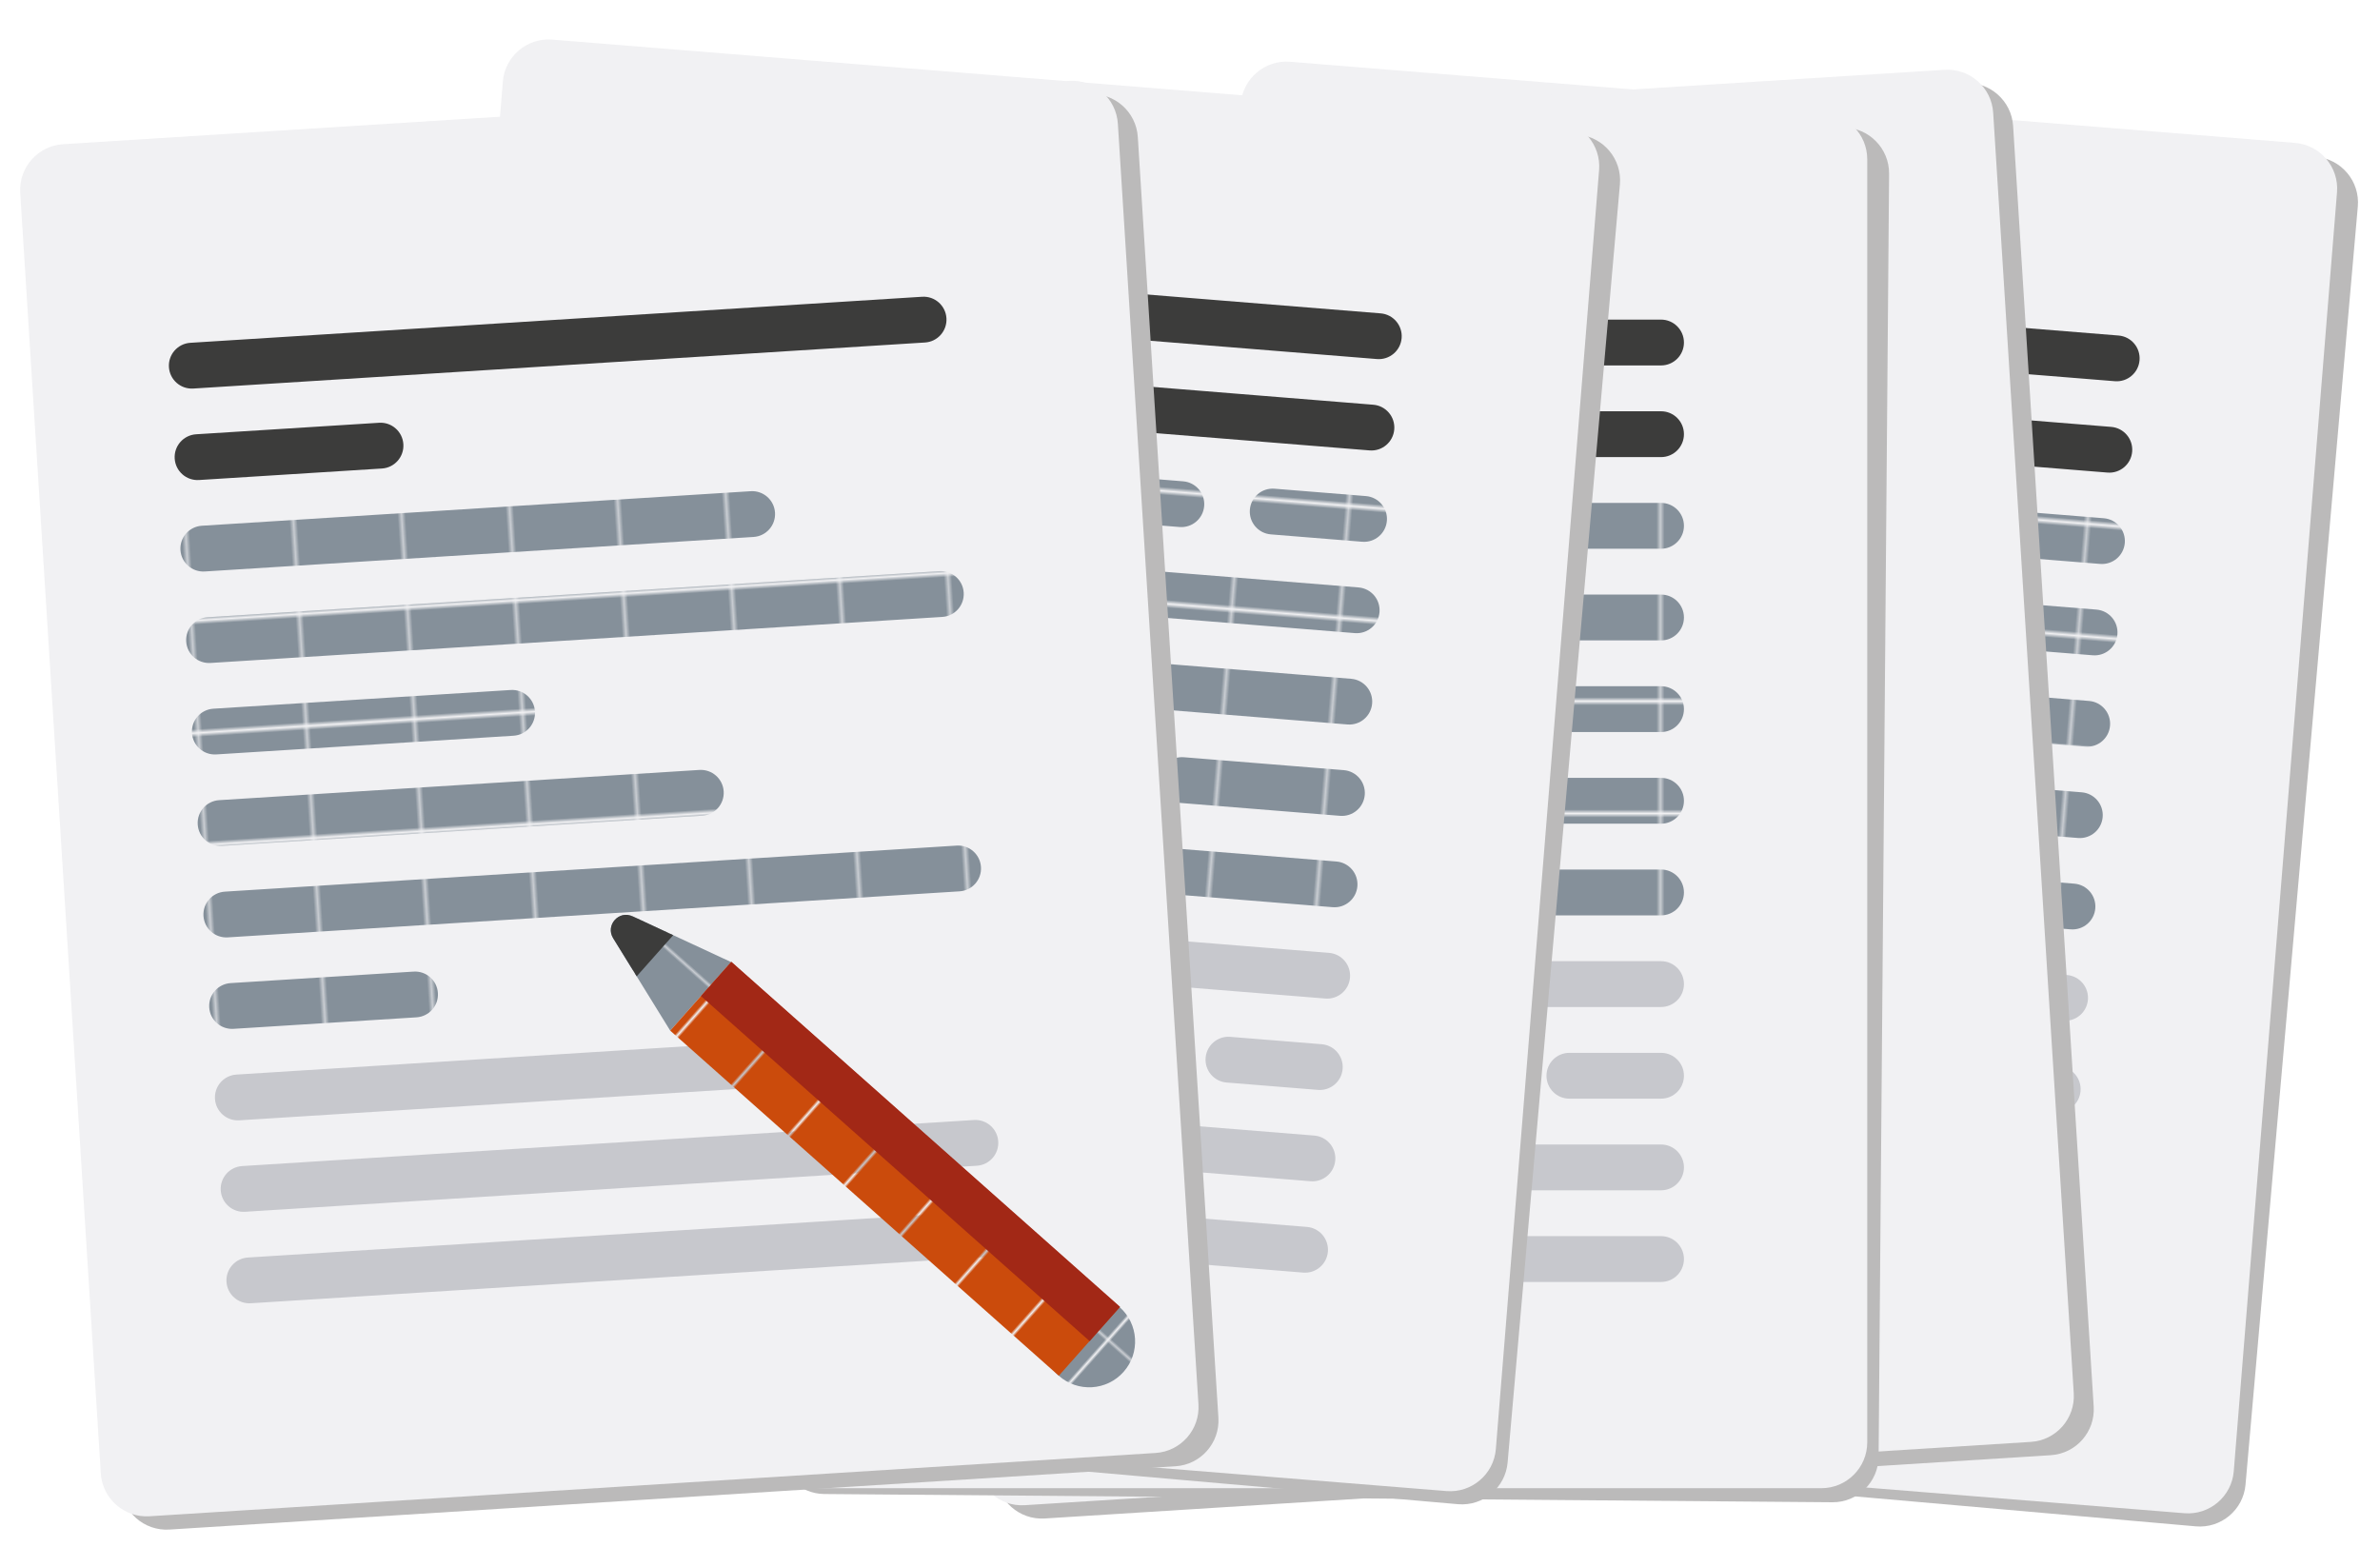 <svg xmlns="http://www.w3.org/2000/svg" xmlns:xlink="http://www.w3.org/1999/xlink" x="0px" y="0px"
	 viewBox="0 0 639.333 421" style="enable-background:new 0 0 639.333 421;" xml:space="preserve">
<pattern  x="643" y="269" width="26.38" height="27.01" patternUnits="userSpaceOnUse" id="New_Pattern_Swatch_22" viewBox="0 -27.01 26.38 27.01" style="overflow:visible;">
	<g>
		<rect y="-27.01" style="fill:none;" width="26.38" height="27.01"/>
		<rect y="-27.01" style="fill:#CB4B0C;" width="26.38" height="27.01"/>
	</g>
</pattern>
<pattern  x="643" y="269" width="26.38" height="27.01" patternUnits="userSpaceOnUse" id="New_Pattern_Swatch_28" viewBox="0 -27.01 26.38 27.01" style="overflow:visible;">
	<g>
		<rect y="-27.01" style="fill:none;" width="26.38" height="27.01"/>
		<rect y="-27.01" style="fill:#85909A;" width="26.38" height="27.01"/>
	</g>
</pattern>
<g>
	<path style="fill:#BBBABA;" d="M622.19,42.129L352.409,18.426c-6.763-0.594-12.747,4.42-13.341,11.182L308.9,372.972
		c-0.594,6.758,4.424,12.747,11.186,13.341l269.781,23.703c6.763,0.594,12.748-4.428,13.341-11.186l30.168-343.364
		C633.97,48.704,628.952,42.723,622.19,42.129L622.19,42.129z M622.19,42.129"/>
	<g>
		<path style="fill:#F1F1F3;" d="M616.502,38.385L346.56,16.594c-6.767-0.546-12.715,4.51-13.261,11.276l-27.734,343.569
			c-0.546,6.762,4.514,12.716,11.281,13.262l269.942,21.79c6.767,0.546,12.716-4.519,13.262-11.281l27.734-343.569
			C628.329,44.876,623.269,38.931,616.502,38.385L616.502,38.385z M616.502,38.385"/>
		<path style="fill:#3C3C3B;" d="M568.113,102.403L371.788,86.555c-3.392-0.274-5.916-3.244-5.643-6.629
			c0.274-3.39,3.241-5.916,6.633-5.643l196.324,15.848c3.389,0.274,5.911,3.243,5.638,6.633
			C574.468,100.149,571.501,102.676,568.113,102.403L568.113,102.403z M568.113,102.403"/>

			<pattern  id="SVGID_1_" xlink:href="#New_Pattern_Swatch_28" patternTransform="matrix(1.074 0.087 -0.087 1.074 -114.216 1339.522)">
		</pattern>
		<path style="fill:url(#SVGID_1_);" d="M562.17,176.025l-196.325-15.848c-3.392-0.274-5.916-3.241-5.642-6.633
			c0.274-3.389,3.241-5.912,6.633-5.638l196.324,15.848c3.389,0.274,5.912,3.24,5.638,6.628
			C568.524,173.775,565.558,176.299,562.17,176.025L562.17,176.025z M562.17,176.025"/>
		<path style="fill:#C7C8CD;" d="M548.303,347.807l-196.324-15.848c-3.393-0.274-5.916-3.24-5.643-6.629
			c0.274-3.393,3.241-5.916,6.633-5.643l196.324,15.848c3.389,0.274,5.912,3.24,5.638,6.633
			C554.658,345.558,551.692,348.081,548.303,347.807L548.303,347.807z M548.303,347.807"/>

			<pattern  id="SVGID_2_" xlink:href="#New_Pattern_Swatch_28" patternTransform="matrix(1.074 0.087 -0.087 1.074 -114.216 1339.522)">
		</pattern>
		<path style="fill:url(#SVGID_2_);" d="M556.227,249.647l-196.324-15.848c-3.392-0.274-5.916-3.241-5.642-6.633
			c0.274-3.389,3.241-5.912,6.633-5.638l196.324,15.848c3.389,0.274,5.912,3.24,5.638,6.628
			C562.581,247.397,559.615,249.921,556.227,249.647L556.227,249.647z M556.227,249.647"/>
		<path style="fill:#3C3C3B;" d="M418.887,115.059l-49.08-3.962c-3.393-0.274-5.916-3.245-5.642-6.633
			c0.274-3.389,3.241-5.912,6.633-5.638l49.08,3.962c3.393,0.274,5.912,3.24,5.638,6.628
			C425.242,112.805,422.279,115.333,418.887,115.059L418.887,115.059z M418.887,115.059"/>
		<path style="fill:#3C3C3B;" d="M566.131,126.945l-122.702-9.905c-3.393-0.274-5.916-3.245-5.643-6.633
			c0.274-3.389,3.24-5.912,6.633-5.638l122.702,9.905c3.389,0.274,5.912,3.24,5.638,6.628
			C572.487,124.691,569.52,127.219,566.131,126.945L566.131,126.945z M566.131,126.945"/>

			<pattern  id="SVGID_3_" xlink:href="#New_Pattern_Swatch_28" patternTransform="matrix(1.074 0.087 -0.087 1.074 -114.216 1339.522)">
		</pattern>
		<path style="fill:url(#SVGID_3_);" d="M515.066,147.52l-147.24-11.886c-3.393-0.274-5.916-3.24-5.643-6.629
			c0.274-3.393,3.241-5.916,6.633-5.643l147.24,11.886c3.393,0.274,5.916,3.241,5.643,6.633
			C521.426,145.271,518.459,147.794,515.066,147.52L515.066,147.52z M515.066,147.52"/>

			<pattern  id="SVGID_4_" xlink:href="#New_Pattern_Swatch_28" patternTransform="matrix(1.074 0.087 -0.087 1.074 -114.216 1339.522)">
		</pattern>
		<path style="fill:url(#SVGID_4_);" d="M564.151,151.483l-24.542-1.981c-3.393-0.274-5.912-3.24-5.638-6.628
			c0.274-3.393,3.236-5.917,6.629-5.643l24.542,1.981c3.389,0.274,5.912,3.241,5.638,6.633
			C570.505,149.233,567.539,151.756,564.151,151.483L564.151,151.483z M564.151,151.483"/>
		<path style="fill:#C7C8CD;" d="M550.284,323.265l-196.325-15.848c-3.392-0.274-5.917-3.236-5.643-6.629
			c0.274-3.393,3.241-5.912,6.633-5.638l196.325,15.848c3.389,0.274,5.912,3.236,5.638,6.628
			C556.638,321.019,553.673,323.538,550.284,323.265L550.284,323.265z M550.284,323.265"/>

			<pattern  id="SVGID_5_" xlink:href="#New_Pattern_Swatch_28" patternTransform="matrix(1.074 0.087 -0.087 1.074 -114.216 1339.522)">
		</pattern>
		<path style="fill:url(#SVGID_5_);" d="M407.001,262.299l-49.08-3.962c-3.392-0.274-5.916-3.24-5.643-6.629
			c0.274-3.393,3.241-5.916,6.633-5.642l49.08,3.962c3.393,0.274,5.912,3.241,5.638,6.633
			C413.356,260.049,410.394,262.573,407.001,262.299L407.001,262.299z M407.001,262.299"/>
		<path style="fill:#C7C8CD;" d="M554.246,274.185l-122.702-9.905c-3.393-0.274-5.916-3.24-5.643-6.629
			c0.274-3.393,3.24-5.916,6.633-5.643l122.702,9.905c3.389,0.274,5.912,3.241,5.638,6.633
			C560.601,271.935,557.635,274.458,554.246,274.185L554.246,274.185z M554.246,274.185"/>
		<path style="fill:#C7C8CD;" d="M503.18,294.765l-147.24-11.886c-3.392-0.274-5.916-3.241-5.642-6.633
			c0.274-3.389,3.241-5.912,6.633-5.638l147.24,11.886c3.393,0.274,5.916,3.24,5.643,6.629
			C509.54,292.515,506.573,295.039,503.18,294.765L503.18,294.765z M503.18,294.765"/>
		<path style="fill:#C7C8CD;" d="M552.265,298.727l-24.542-1.981c-3.393-0.274-5.912-3.241-5.638-6.633
			c0.274-3.389,3.236-5.912,6.628-5.638l24.542,1.981c3.389,0.274,5.912,3.24,5.638,6.628
			C558.62,296.477,555.653,299.001,552.265,298.727L552.265,298.727z M552.265,298.727"/>

			<pattern  id="SVGID_6_" xlink:href="#New_Pattern_Swatch_28" patternTransform="matrix(1.074 0.087 -0.087 1.074 -114.216 1339.522)">
		</pattern>
		<path style="fill:url(#SVGID_6_);" d="M443.62,191.153l-79.755-6.438c-3.392-0.274-5.917-3.236-5.643-6.629
			c0.274-3.393,3.241-5.912,6.633-5.638l79.755,6.438c3.393,0.274,5.912,3.236,5.638,6.628
			C449.974,188.907,447.012,191.427,443.62,191.153L443.62,191.153z M443.62,191.153"/>

			<pattern  id="SVGID_7_" xlink:href="#New_Pattern_Swatch_28" patternTransform="matrix(1.074 0.087 -0.087 1.074 -114.216 1339.522)">
		</pattern>
		<path style="fill:url(#SVGID_7_);" d="M560.189,200.563l-92.027-7.429c-3.393-0.274-5.917-3.236-5.643-6.629
			c0.274-3.393,3.24-5.912,6.633-5.638l92.027,7.429c3.389,0.274,5.912,3.236,5.638,6.628
			C566.543,198.317,563.578,200.836,560.189,200.563L560.189,200.563z M560.189,200.563"/>

			<pattern  id="SVGID_8_" xlink:href="#New_Pattern_Swatch_28" patternTransform="matrix(1.074 0.087 -0.087 1.074 -114.216 1339.522)">
		</pattern>
		<path style="fill:url(#SVGID_8_);" d="M490.719,219.657l-128.835-10.4c-3.393-0.274-5.916-3.24-5.643-6.629
			c0.274-3.393,3.241-5.916,6.633-5.643l128.835,10.4c3.393,0.274,5.916,3.24,5.643,6.633
			C497.078,217.408,494.111,219.931,490.719,219.657L490.719,219.657z M490.719,219.657"/>

			<pattern  id="SVGID_9_" xlink:href="#New_Pattern_Swatch_28" patternTransform="matrix(1.074 0.087 -0.087 1.074 -114.216 1339.522)">
		</pattern>
		<path style="fill:url(#SVGID_9_);" d="M558.208,225.105l-42.947-3.467c-3.393-0.274-5.916-3.24-5.643-6.629
			c0.274-3.393,3.241-5.916,6.634-5.643l42.947,3.467c3.389,0.274,5.912,3.24,5.638,6.633
			C564.562,222.856,561.596,225.378,558.208,225.105L558.208,225.105z M558.208,225.105"/>
	</g>
</g>
<path style="fill:#3C3C3B;" d="M485.162,113.601l-122.858,7.73c-3.398,0.214-6.319-2.366-6.532-5.759
	c-0.214-3.393,2.362-6.314,5.759-6.528l122.858-7.73c3.393-0.213,6.314,2.362,6.527,5.755
	C491.13,110.462,488.555,113.388,485.162,113.601L485.162,113.601z M485.162,113.601"/>
<pattern  id="SVGID_10_" xlink:href="#New_Pattern_Swatch_28" patternTransform="matrix(1.075 -0.068 0.068 1.075 1105.381 35.095)">
</pattern>
<path style="fill:url(#SVGID_10_);" d="M486.708,138.17l-24.574,1.546c-3.397,0.214-6.314-2.362-6.527-5.755
	c-0.214-3.397,2.357-6.318,5.754-6.532l24.574-1.546c3.393-0.213,6.314,2.363,6.528,5.759
	C492.676,135.036,490.101,137.957,486.708,138.17L486.708,138.17z M486.708,138.17"/>
<path style="fill:#C7C8CD;" d="M494.438,261.028l-122.858,7.73c-3.398,0.214-6.319-2.361-6.532-5.754
	c-0.214-3.397,2.361-6.319,5.759-6.532l122.858-7.73c3.393-0.213,6.314,2.363,6.528,5.759
	C500.406,257.894,497.831,260.815,494.438,261.028L494.438,261.028z M494.438,261.028"/>
<path style="fill:#C7C8CD;" d="M495.984,285.602l-24.574,1.546c-3.397,0.214-6.314-2.363-6.528-5.759
	c-0.214-3.393,2.358-6.314,5.755-6.527l24.574-1.546c3.393-0.214,6.314,2.362,6.527,5.755
	C501.952,282.467,499.377,285.389,495.984,285.602L495.984,285.602z M495.984,285.602"/>
<pattern  id="SVGID_11_" xlink:href="#New_Pattern_Swatch_28" patternTransform="matrix(1.075 -0.068 0.068 1.075 1105.381 35.095)">
</pattern>
<path style="fill:url(#SVGID_11_);" d="M489.8,187.312l-92.144,5.798c-3.398,0.214-6.318-2.357-6.532-5.754
	c-0.214-3.397,2.362-6.314,5.759-6.528l92.144-5.798c3.393-0.213,6.314,2.358,6.527,5.755
	C495.768,184.182,493.193,187.099,489.8,187.312L489.8,187.312z M489.8,187.312"/>
<g>
	<path style="fill:#BBBABA;" d="M527.718,22.324L257.433,39.33c-6.775,0.426-11.94,6.281-11.514,13.055l21.645,344.006
		c0.426,6.771,6.284,11.94,13.06,11.514l270.285-17.006c6.775-0.426,11.94-6.289,11.514-13.06L540.778,33.832
		C540.352,27.058,534.494,21.897,527.718,22.324L527.718,22.324z M527.718,22.324"/>
	<path style="fill:#F1F1F3;" d="M522.361,18.752L252.075,35.759c-6.775,0.426-11.94,6.281-11.514,13.055l21.645,344.006
		c0.426,6.771,6.284,11.94,13.06,11.514l270.286-17.006c6.775-0.426,11.94-6.289,11.514-13.06L535.421,30.261
		C534.994,23.487,529.136,18.326,522.361,18.752L522.361,18.752z M522.361,18.752"/>
	<path style="fill:#3C3C3B;" d="M483.616,89.028l-196.574,12.369c-3.397,0.214-6.319-2.365-6.532-5.754
		c-0.214-3.394,2.362-6.319,5.759-6.533l196.574-12.369c3.393-0.213,6.314,2.365,6.528,5.759
		C489.584,85.889,487.009,88.814,483.616,89.028L483.616,89.028z M483.616,89.028"/>

		<pattern  id="SVGID_12_" xlink:href="#New_Pattern_Swatch_28" patternTransform="matrix(1.075 -0.068 0.068 1.075 1105.381 35.095)">
	</pattern>
	<path style="fill:url(#SVGID_12_);" d="M488.254,162.744L291.68,175.112c-3.397,0.214-6.319-2.362-6.532-5.759
		c-0.214-3.393,2.363-6.314,5.759-6.528l196.574-12.369c3.393-0.214,6.314,2.362,6.527,5.755
		C494.222,159.608,491.647,162.53,488.254,162.744L488.254,162.744z M488.254,162.744"/>
	<path style="fill:#C7C8CD;" d="M499.076,334.744l-196.574,12.369c-3.397,0.214-6.319-2.361-6.532-5.754
		c-0.214-3.398,2.362-6.319,5.759-6.533l196.574-12.369c3.393-0.213,6.314,2.362,6.528,5.759
		C505.045,331.61,502.469,334.531,499.076,334.744L499.076,334.744z M499.076,334.744"/>

		<pattern  id="SVGID_13_" xlink:href="#New_Pattern_Swatch_28" patternTransform="matrix(1.075 -0.068 0.068 1.075 1105.381 35.095)">
	</pattern>
	<path style="fill:url(#SVGID_13_);" d="M492.892,236.46l-196.574,12.369c-3.397,0.214-6.319-2.362-6.532-5.759
		c-0.213-3.393,2.363-6.314,5.759-6.528l196.574-12.369c3.393-0.213,6.314,2.362,6.527,5.755
		C498.86,233.324,496.285,236.246,492.892,236.46L492.892,236.46z M492.892,236.46"/>
	<path style="fill:#3C3C3B;" d="M337.73,122.878l-49.142,3.092c-3.397,0.214-6.319-2.366-6.532-5.759
		c-0.214-3.393,2.363-6.314,5.759-6.528l49.142-3.092c3.397-0.214,6.314,2.362,6.527,5.755
		C343.698,119.739,341.127,122.664,337.73,122.878L337.73,122.878z M337.73,122.878"/>

		<pattern  id="SVGID_14_" xlink:href="#New_Pattern_Swatch_28" patternTransform="matrix(1.075 -0.068 0.068 1.075 1105.381 35.095)">
	</pattern>
	<path style="fill:url(#SVGID_14_);" d="M437.561,141.262l-147.427,9.276c-3.397,0.214-6.319-2.361-6.532-5.754
		c-0.214-3.397,2.362-6.319,5.759-6.533l147.427-9.276c3.398-0.214,6.319,2.362,6.533,5.759
		C443.534,138.128,440.959,141.049,437.561,141.262L437.561,141.262z M437.561,141.262"/>
	<path style="fill:#C7C8CD;" d="M497.53,310.171l-196.574,12.369c-3.397,0.214-6.318-2.357-6.532-5.754
		c-0.214-3.397,2.363-6.314,5.759-6.528l196.574-12.369c3.393-0.214,6.314,2.358,6.527,5.755
		C503.499,307.04,500.923,309.957,497.53,310.171L497.53,310.171z M497.53,310.171"/>

		<pattern  id="SVGID_15_" xlink:href="#New_Pattern_Swatch_28" patternTransform="matrix(1.075 -0.068 0.068 1.075 1105.381 35.095)">
	</pattern>
	<path style="fill:url(#SVGID_15_);" d="M347.006,270.305l-49.142,3.092c-3.397,0.214-6.319-2.361-6.532-5.754
		c-0.214-3.397,2.362-6.319,5.759-6.533l49.142-3.092c3.397-0.214,6.314,2.363,6.528,5.759
		C352.974,267.17,350.403,270.091,347.006,270.305L347.006,270.305z M347.006,270.305"/>
	<path style="fill:#C7C8CD;" d="M446.837,288.694l-147.427,9.276c-3.397,0.214-6.319-2.362-6.532-5.759
		c-0.214-3.393,2.363-6.314,5.759-6.528l147.427-9.276c3.398-0.214,6.319,2.361,6.532,5.754
		C452.81,285.559,450.235,288.481,446.837,288.694L446.837,288.694z M446.837,288.694"/>

		<pattern  id="SVGID_16_" xlink:href="#New_Pattern_Swatch_28" patternTransform="matrix(1.075 -0.068 0.068 1.075 1105.381 35.095)">
	</pattern>
	<path style="fill:url(#SVGID_16_);" d="M373.083,194.656l-79.857,5.025c-3.397,0.214-6.318-2.357-6.532-5.754
		c-0.214-3.397,2.363-6.314,5.759-6.528l79.857-5.025c3.397-0.214,6.314,2.358,6.527,5.755
		C379.051,191.526,376.479,194.443,373.083,194.656L373.083,194.656z M373.083,194.656"/>

		<pattern  id="SVGID_17_" xlink:href="#New_Pattern_Swatch_28" patternTransform="matrix(1.075 -0.068 0.068 1.075 1105.381 35.095)">
	</pattern>
	<path style="fill:url(#SVGID_17_);" d="M423.771,216.138l-128.999,8.117c-3.397,0.214-6.319-2.361-6.532-5.754
		c-0.214-3.398,2.362-6.319,5.759-6.532l128.999-8.117c3.397-0.214,6.319,2.361,6.532,5.759
		C429.744,213.003,427.168,215.924,423.771,216.138L423.771,216.138z M423.771,216.138"/>
</g>
<pattern  id="SVGID_18_" xlink:href="#New_Pattern_Swatch_28" patternTransform="matrix(1.075 -0.068 0.068 1.075 1105.381 35.095)">
</pattern>
<path style="fill:url(#SVGID_18_);" d="M491.346,211.886l-43.001,2.706c-3.397,0.214-6.319-2.361-6.532-5.754
	c-0.214-3.398,2.362-6.319,5.759-6.533l43.001-2.706c3.393-0.213,6.314,2.362,6.528,5.759
	C497.314,208.752,494.739,211.673,491.346,211.886L491.346,211.886z M491.346,211.886"/>
<g>
	<path style="fill:#BBBABA;" d="M495.251,34.254L224.44,32.039c-6.789-0.056-12.356,5.417-12.411,12.205l-2.82,344.675
		c-0.055,6.784,5.421,12.356,12.21,12.411l270.811,2.216c6.789,0.056,12.356-5.426,12.411-12.21l2.82-344.675
		C507.517,39.873,502.04,34.31,495.251,34.254L495.251,34.254z M495.251,34.254"/>
	<g>
		<path style="fill:#F1F1F3;" d="M489.281,30.462h-270.82c-6.789,0-12.311,5.518-12.311,12.306v344.687
			c0,6.784,5.522,12.311,12.311,12.311h270.82c6.789,0,12.311-5.527,12.311-12.311V42.769
			C501.592,35.981,496.07,30.462,489.281,30.462L489.281,30.462z M489.281,30.462"/>
		<path style="fill:#3C3C3B;" d="M446.2,98.166H249.236c-3.404,0-6.158-2.757-6.158-6.153c0-3.401,2.754-6.158,6.158-6.158H446.2
			c3.4,0,6.153,2.757,6.153,6.158C452.353,95.409,449.599,98.166,446.2,98.166L446.2,98.166z M446.2,98.166"/>
		<pattern  id="SVGID_19_" xlink:href="#New_Pattern_Swatch_28" patternTransform="matrix(1.077 0 0 1.077 655.529 622.937)">
		</pattern>
		<path style="fill:url(#SVGID_19_);" d="M446.2,172.028H249.236c-3.404,0-6.158-2.754-6.158-6.158c0-3.4,2.754-6.153,6.158-6.153
			H446.2c3.4,0,6.153,2.753,6.153,6.153C452.353,169.274,449.599,172.028,446.2,172.028L446.2,172.028z M446.2,172.028"/>
		<path style="fill:#C7C8CD;" d="M446.2,344.369H249.236c-3.404,0-6.158-2.753-6.158-6.153c0-3.405,2.754-6.158,6.158-6.158H446.2
			c3.4,0,6.153,2.753,6.153,6.158C452.353,341.616,449.599,344.369,446.2,344.369L446.2,344.369z M446.2,344.369"/>
		<pattern  id="SVGID_20_" xlink:href="#New_Pattern_Swatch_28" patternTransform="matrix(1.077 0 0 1.077 655.529 622.937)">
		</pattern>
		<path style="fill:url(#SVGID_20_);" d="M446.2,245.89H249.236c-3.404,0-6.158-2.754-6.158-6.158c0-3.4,2.754-6.153,6.158-6.153
			H446.2c3.4,0,6.153,2.753,6.153,6.153C452.353,243.135,449.599,245.89,446.2,245.89L446.2,245.89z M446.2,245.89"/>
		<path style="fill:#3C3C3B;" d="M298.476,122.789h-49.24c-3.404,0-6.158-2.758-6.158-6.158c0-3.4,2.754-6.153,6.158-6.153h49.24
			c3.404,0,6.153,2.753,6.153,6.153C304.629,120.03,301.88,122.789,298.476,122.789L298.476,122.789z M298.476,122.789"/>
		<path style="fill:#3C3C3B;" d="M446.2,122.789H323.098c-3.405,0-6.158-2.758-6.158-6.158c0-3.4,2.753-6.153,6.158-6.153H446.2
			c3.4,0,6.153,2.753,6.153,6.153C452.353,120.03,449.599,122.789,446.2,122.789L446.2,122.789z M446.2,122.789"/>
		<pattern  id="SVGID_21_" xlink:href="#New_Pattern_Swatch_28" patternTransform="matrix(1.077 0 0 1.077 655.529 622.937)">
		</pattern>
		<path style="fill:url(#SVGID_21_);" d="M396.955,147.406H249.236c-3.404,0-6.158-2.753-6.158-6.153
			c0-3.404,2.754-6.158,6.158-6.158h147.719c3.405,0,6.158,2.754,6.158,6.158C403.113,144.652,400.36,147.406,396.955,147.406
			L396.955,147.406z M396.955,147.406"/>
		<pattern  id="SVGID_22_" xlink:href="#New_Pattern_Swatch_28" patternTransform="matrix(1.077 0 0 1.077 655.529 622.937)">
		</pattern>
		<path style="fill:url(#SVGID_22_);" d="M446.2,147.406h-24.622c-3.404,0-6.153-2.753-6.153-6.153c0-3.404,2.75-6.158,6.153-6.158
			H446.2c3.4,0,6.153,2.754,6.153,6.158C452.353,144.652,449.599,147.406,446.2,147.406L446.2,147.406z M446.2,147.406"/>
		<path style="fill:#C7C8CD;" d="M446.2,319.747H249.236c-3.404,0-6.158-2.75-6.158-6.153c0-3.404,2.754-6.153,6.158-6.153H446.2
			c3.4,0,6.153,2.75,6.153,6.153C452.353,316.997,449.599,319.747,446.2,319.747L446.2,319.747z M446.2,319.747"/>
		<pattern  id="SVGID_23_" xlink:href="#New_Pattern_Swatch_28" patternTransform="matrix(1.077 0 0 1.077 655.529 622.937)">
		</pattern>
		<path style="fill:url(#SVGID_23_);" d="M298.476,270.507h-49.24c-3.404,0-6.158-2.753-6.158-6.153
			c0-3.404,2.754-6.158,6.158-6.158h49.24c3.404,0,6.153,2.754,6.153,6.158C304.629,267.754,301.88,270.507,298.476,270.507
			L298.476,270.507z M298.476,270.507"/>
		<path style="fill:#C7C8CD;" d="M446.2,270.507H323.098c-3.405,0-6.158-2.753-6.158-6.153c0-3.404,2.753-6.158,6.158-6.158H446.2
			c3.4,0,6.153,2.754,6.153,6.158C452.353,267.754,449.599,270.507,446.2,270.507L446.2,270.507z M446.2,270.507"/>
		<path style="fill:#C7C8CD;" d="M396.955,295.129H249.236c-3.404,0-6.158-2.754-6.158-6.158c0-3.4,2.754-6.153,6.158-6.153h147.719
			c3.405,0,6.158,2.753,6.158,6.153C403.113,292.375,400.36,295.129,396.955,295.129L396.955,295.129z M396.955,295.129"/>
		<path style="fill:#C7C8CD;" d="M446.2,295.129h-24.622c-3.404,0-6.153-2.754-6.153-6.158c0-3.4,2.75-6.153,6.153-6.153H446.2
			c3.4,0,6.153,2.753,6.153,6.153C452.353,292.375,449.599,295.129,446.2,295.129L446.2,295.129z M446.2,295.129"/>
		<pattern  id="SVGID_24_" xlink:href="#New_Pattern_Swatch_28" patternTransform="matrix(1.077 0 0 1.077 655.529 622.937)">
		</pattern>
		<path style="fill:url(#SVGID_24_);" d="M329.251,196.645h-80.015c-3.404,0-6.158-2.75-6.158-6.153s2.754-6.153,6.158-6.153h80.015
			c3.404,0,6.153,2.75,6.153,6.153S332.655,196.645,329.251,196.645L329.251,196.645z M329.251,196.645"/>
		<pattern  id="SVGID_25_" xlink:href="#New_Pattern_Swatch_28" patternTransform="matrix(1.077 0 0 1.077 655.529 622.937)">
		</pattern>
		<path style="fill:url(#SVGID_25_);" d="M446.2,196.645h-92.326c-3.405,0-6.158-2.75-6.158-6.153s2.753-6.153,6.158-6.153H446.2
			c3.4,0,6.153,2.75,6.153,6.153S449.599,196.645,446.2,196.645L446.2,196.645z M446.2,196.645"/>
		<pattern  id="SVGID_26_" xlink:href="#New_Pattern_Swatch_28" patternTransform="matrix(1.077 0 0 1.077 655.529 622.937)">
		</pattern>
		<path style="fill:url(#SVGID_26_);" d="M378.491,221.268H249.236c-3.404,0-6.158-2.753-6.158-6.153
			c0-3.405,2.754-6.158,6.158-6.158h129.254c3.404,0,6.158,2.753,6.158,6.158C384.649,218.514,381.894,221.268,378.491,221.268
			L378.491,221.268z M378.491,221.268"/>
		<pattern  id="SVGID_27_" xlink:href="#New_Pattern_Swatch_28" patternTransform="matrix(1.077 0 0 1.077 655.529 622.937)">
		</pattern>
		<path style="fill:url(#SVGID_27_);" d="M446.2,221.268h-43.086c-3.404,0-6.158-2.753-6.158-6.153c0-3.405,2.754-6.158,6.158-6.158
			H446.2c3.4,0,6.153,2.753,6.153,6.158C452.353,218.514,449.599,221.268,446.2,221.268L446.2,221.268z M446.2,221.268"/>
	</g>
</g>
<g>
	<path style="fill:#BBBABA;" d="M423.966,36.176L154.186,12.474c-6.763-0.594-12.747,4.42-13.341,11.182l-30.168,343.364
		c-0.594,6.758,4.424,12.747,11.186,13.341l269.781,23.703c6.763,0.594,12.748-4.428,13.341-11.186l30.168-343.364
		C435.747,42.751,430.729,36.771,423.966,36.176L423.966,36.176z M423.966,36.176"/>
	<g>
		<path style="fill:#F1F1F3;" d="M418.279,32.432l-269.942-21.79c-6.767-0.546-12.715,4.51-13.261,11.276l-27.734,343.569
			c-0.546,6.762,4.514,12.715,11.281,13.262l269.942,21.79c6.767,0.546,12.716-4.519,13.262-11.281L429.56,45.689
			C430.106,38.923,425.046,32.978,418.279,32.432L418.279,32.432z M418.279,32.432"/>
		<path style="fill:#3C3C3B;" d="M369.889,96.45L173.565,80.602c-3.392-0.274-5.916-3.244-5.643-6.629
			c0.274-3.39,3.241-5.916,6.633-5.643L370.88,84.179c3.389,0.274,5.911,3.243,5.638,6.633
			C376.245,94.197,373.278,96.724,369.889,96.45L369.889,96.45z M369.889,96.45"/>

			<pattern  id="SVGID_28_" xlink:href="#New_Pattern_Swatch_28" patternTransform="matrix(1.074 0.087 -0.087 1.074 -109.644 1351.145)">
		</pattern>
		<path style="fill:url(#SVGID_28_);" d="M363.946,170.072l-196.324-15.848c-3.393-0.274-5.916-3.241-5.642-6.633
			c0.274-3.389,3.241-5.912,6.633-5.638l196.324,15.848c3.389,0.274,5.912,3.24,5.638,6.628
			C370.301,167.822,367.335,170.346,363.946,170.072L363.946,170.072z M363.946,170.072"/>
		<path style="fill:#C7C8CD;" d="M350.08,341.854l-196.325-15.848c-3.392-0.274-5.916-3.24-5.643-6.629
			c0.274-3.393,3.241-5.916,6.633-5.643l196.325,15.848c3.389,0.274,5.912,3.24,5.638,6.633
			C356.434,339.605,353.468,342.128,350.08,341.854L350.08,341.854z M350.08,341.854"/>

			<pattern  id="SVGID_29_" xlink:href="#New_Pattern_Swatch_28" patternTransform="matrix(1.074 0.087 -0.087 1.074 -109.644 1351.145)">
		</pattern>
		<path style="fill:url(#SVGID_29_);" d="M358.003,243.695l-196.324-15.848c-3.393-0.274-5.916-3.241-5.642-6.633
			c0.274-3.389,3.241-5.912,6.633-5.638l196.324,15.848c3.389,0.274,5.912,3.24,5.638,6.628
			C364.358,241.444,361.392,243.968,358.003,243.695L358.003,243.695z M358.003,243.695"/>
		<path style="fill:#3C3C3B;" d="M220.664,109.106l-49.08-3.962c-3.393-0.274-5.916-3.245-5.642-6.633
			c0.274-3.389,3.241-5.912,6.633-5.638l49.08,3.962c3.393,0.274,5.912,3.24,5.638,6.628
			C227.019,106.852,224.056,109.38,220.664,109.106L220.664,109.106z M220.664,109.106"/>
		<path style="fill:#3C3C3B;" d="M367.908,120.992l-122.702-9.905c-3.393-0.274-5.916-3.245-5.643-6.633
			c0.274-3.389,3.24-5.912,6.633-5.638l122.702,9.905c3.389,0.274,5.912,3.24,5.638,6.628
			C374.263,118.738,371.297,121.266,367.908,120.992L367.908,120.992z M367.908,120.992"/>

			<pattern  id="SVGID_30_" xlink:href="#New_Pattern_Swatch_28" patternTransform="matrix(1.074 0.087 -0.087 1.074 -109.644 1351.145)">
		</pattern>
		<path style="fill:url(#SVGID_30_);" d="M316.843,141.568l-147.24-11.886c-3.393-0.274-5.916-3.24-5.643-6.629
			c0.274-3.393,3.241-5.916,6.633-5.643l147.24,11.886c3.393,0.274,5.916,3.241,5.643,6.633
			C323.202,139.319,320.236,141.842,316.843,141.568L316.843,141.568z M316.843,141.568"/>

			<pattern  id="SVGID_31_" xlink:href="#New_Pattern_Swatch_28" patternTransform="matrix(1.074 0.087 -0.087 1.074 -109.644 1351.145)">
		</pattern>
		<path style="fill:url(#SVGID_31_);" d="M365.928,145.53l-24.542-1.981c-3.393-0.274-5.912-3.24-5.638-6.628
			c0.274-3.393,3.236-5.917,6.629-5.643l24.542,1.981c3.389,0.274,5.912,3.241,5.638,6.633
			C372.282,143.281,369.316,145.804,365.928,145.53L365.928,145.53z M365.928,145.53"/>
		<path style="fill:#C7C8CD;" d="M352.061,317.312l-196.324-15.848c-3.393-0.274-5.917-3.236-5.643-6.629
			c0.274-3.393,3.241-5.912,6.633-5.638l196.324,15.848c3.389,0.274,5.912,3.236,5.638,6.628
			C358.415,315.067,355.45,317.586,352.061,317.312L352.061,317.312z M352.061,317.312"/>

			<pattern  id="SVGID_32_" xlink:href="#New_Pattern_Swatch_28" patternTransform="matrix(1.074 0.087 -0.087 1.074 -109.644 1351.145)">
		</pattern>
		<path style="fill:url(#SVGID_32_);" d="M208.778,256.346l-49.08-3.962c-3.393-0.274-5.916-3.24-5.643-6.629
			c0.274-3.393,3.241-5.916,6.633-5.643l49.08,3.962c3.393,0.274,5.912,3.241,5.638,6.633
			C215.133,254.097,212.171,256.62,208.778,256.346L208.778,256.346z M208.778,256.346"/>
		<path style="fill:#C7C8CD;" d="M356.023,268.232l-122.702-9.905c-3.393-0.274-5.916-3.24-5.643-6.629
			c0.274-3.393,3.24-5.916,6.633-5.642l122.702,9.905c3.389,0.274,5.912,3.241,5.638,6.633
			C362.377,265.983,359.411,268.506,356.023,268.232L356.023,268.232z M356.023,268.232"/>
		<path style="fill:#C7C8CD;" d="M304.957,288.812l-147.24-11.886c-3.393-0.274-5.916-3.241-5.642-6.633
			c0.274-3.389,3.241-5.912,6.633-5.638l147.24,11.886c3.393,0.274,5.916,3.24,5.643,6.629
			C311.316,286.562,308.35,289.086,304.957,288.812L304.957,288.812z M304.957,288.812"/>
		<path style="fill:#C7C8CD;" d="M354.042,292.775l-24.542-1.981c-3.393-0.274-5.912-3.241-5.638-6.633
			c0.274-3.389,3.236-5.912,6.628-5.638l24.542,1.981c3.389,0.274,5.912,3.24,5.638,6.628
			C360.396,290.524,357.43,293.048,354.042,292.775L354.042,292.775z M354.042,292.775"/>

			<pattern  id="SVGID_33_" xlink:href="#New_Pattern_Swatch_28" patternTransform="matrix(1.074 0.087 -0.087 1.074 -109.644 1351.145)">
		</pattern>
		<path style="fill:url(#SVGID_33_);" d="M245.397,185.2l-79.755-6.438c-3.393-0.274-5.917-3.236-5.643-6.629
			c0.274-3.393,3.241-5.912,6.633-5.638l79.755,6.438c3.393,0.274,5.912,3.236,5.638,6.628S248.789,185.474,245.397,185.2
			L245.397,185.2z M245.397,185.2"/>

			<pattern  id="SVGID_34_" xlink:href="#New_Pattern_Swatch_28" patternTransform="matrix(1.074 0.087 -0.087 1.074 -109.644 1351.145)">
		</pattern>
		<path style="fill:url(#SVGID_34_);" d="M361.966,194.61l-92.027-7.429c-3.393-0.274-5.917-3.236-5.643-6.629
			c0.274-3.393,3.24-5.912,6.633-5.638l92.027,7.429c3.389,0.274,5.912,3.236,5.638,6.628
			C368.32,192.364,365.354,194.883,361.966,194.61L361.966,194.61z M361.966,194.61"/>

			<pattern  id="SVGID_35_" xlink:href="#New_Pattern_Swatch_28" patternTransform="matrix(1.074 0.087 -0.087 1.074 -109.644 1351.145)">
		</pattern>
		<path style="fill:url(#SVGID_35_);" d="M292.496,213.704l-128.835-10.4c-3.392-0.274-5.916-3.24-5.643-6.629
			c0.274-3.393,3.241-5.916,6.633-5.643l128.835,10.4c3.393,0.274,5.916,3.24,5.643,6.633
			C298.855,211.455,295.888,213.978,292.496,213.704L292.496,213.704z M292.496,213.704"/>

			<pattern  id="SVGID_36_" xlink:href="#New_Pattern_Swatch_28" patternTransform="matrix(1.074 0.087 -0.087 1.074 -109.644 1351.145)">
		</pattern>
		<path style="fill:url(#SVGID_36_);" d="M359.985,219.152l-42.947-3.467c-3.393-0.274-5.916-3.24-5.643-6.629
			c0.274-3.393,3.241-5.916,6.633-5.643l42.947,3.467c3.389,0.274,5.912,3.24,5.638,6.633
			C366.339,216.903,363.373,219.426,359.985,219.152L359.985,219.152z M359.985,219.152"/>
	</g>
</g>
<g>
	<path style="fill:#BBBABA;" d="M292.589,25.3L22.303,42.306c-6.775,0.426-11.94,6.281-11.514,13.055l21.645,344.006
		c0.426,6.771,6.284,11.94,13.06,11.514l270.286-17.006c6.775-0.426,11.94-6.289,11.514-13.06L305.648,36.809
		C305.222,30.034,299.364,24.874,292.589,25.3L292.589,25.3z M292.589,25.3"/>
	<path style="fill:#F1F1F3;" d="M287.231,21.728L16.946,38.735C10.17,39.161,5.006,45.015,5.432,51.79l21.645,344.006
		c0.426,6.771,6.284,11.94,13.06,11.514l270.286-17.006c6.775-0.426,11.94-6.289,11.514-13.06L300.291,33.237
		C299.865,26.463,294.007,21.302,287.231,21.728L287.231,21.728z M287.231,21.728"/>
	<path style="fill:#3C3C3B;" d="M248.486,92.004L51.912,104.373c-3.397,0.214-6.319-2.365-6.532-5.754
		c-0.214-3.394,2.362-6.319,5.759-6.533l196.574-12.369c3.393-0.213,6.314,2.365,6.528,5.759
		C254.454,88.866,251.879,91.79,248.486,92.004L248.486,92.004z M248.486,92.004"/>

		<pattern  id="SVGID_37_" xlink:href="#New_Pattern_Swatch_28" patternTransform="matrix(1.075 -0.068 0.068 1.075 1097.265 22.37)">
	</pattern>
	<path style="fill:url(#SVGID_37_);" d="M253.125,165.72L56.55,178.088c-3.397,0.214-6.319-2.362-6.532-5.759
		c-0.213-3.393,2.363-6.314,5.759-6.528l196.574-12.369c3.393-0.213,6.314,2.362,6.527,5.755
		C259.093,162.585,256.518,165.506,253.125,165.72L253.125,165.72z M253.125,165.72"/>
	<path style="fill:#C7C8CD;" d="M263.947,337.721L67.373,350.089c-3.397,0.214-6.319-2.361-6.532-5.754
		c-0.214-3.398,2.362-6.319,5.759-6.533l196.574-12.369c3.393-0.214,6.314,2.362,6.528,5.759
		C269.915,334.586,267.34,337.507,263.947,337.721L263.947,337.721z M263.947,337.721"/>

		<pattern  id="SVGID_38_" xlink:href="#New_Pattern_Swatch_28" patternTransform="matrix(1.075 -0.068 0.068 1.075 1097.265 22.37)">
	</pattern>
	<path style="fill:url(#SVGID_38_);" d="M257.763,239.436L61.188,251.804c-3.397,0.214-6.319-2.362-6.532-5.759
		c-0.213-3.393,2.363-6.314,5.759-6.528l196.574-12.369c3.393-0.213,6.314,2.362,6.527,5.755
		C263.731,236.301,261.156,239.222,257.763,239.436L257.763,239.436z M257.763,239.436"/>
	<path style="fill:#3C3C3B;" d="M102.601,125.854l-49.142,3.092c-3.397,0.214-6.319-2.366-6.532-5.759
		c-0.213-3.393,2.363-6.314,5.759-6.528l49.142-3.092c3.397-0.214,6.314,2.362,6.527,5.755
		C108.568,122.715,105.997,125.64,102.601,125.854L102.601,125.854z M102.601,125.854"/>

		<pattern  id="SVGID_39_" xlink:href="#New_Pattern_Swatch_28" patternTransform="matrix(1.075 -0.068 0.068 1.075 1097.265 22.37)">
	</pattern>
	<path style="fill:url(#SVGID_39_);" d="M202.431,144.239l-147.427,9.276c-3.397,0.214-6.319-2.361-6.532-5.754
		c-0.214-3.397,2.362-6.319,5.759-6.533l147.427-9.276c3.398-0.214,6.319,2.362,6.533,5.759
		C208.404,141.104,205.829,144.025,202.431,144.239L202.431,144.239z M202.431,144.239"/>
	<path style="fill:#C7C8CD;" d="M262.401,313.147L65.826,325.516c-3.397,0.214-6.318-2.357-6.532-5.754
		c-0.214-3.397,2.363-6.314,5.759-6.528l196.574-12.369c3.393-0.214,6.314,2.358,6.527,5.755
		C268.369,310.017,265.794,312.934,262.401,313.147L262.401,313.147z M262.401,313.147"/>

		<pattern  id="SVGID_40_" xlink:href="#New_Pattern_Swatch_28" patternTransform="matrix(1.075 -0.068 0.068 1.075 1097.265 22.37)">
	</pattern>
	<path style="fill:url(#SVGID_40_);" d="M111.877,273.281l-49.142,3.092c-3.397,0.214-6.319-2.361-6.532-5.754
		c-0.214-3.397,2.362-6.319,5.759-6.532l49.142-3.092c3.397-0.214,6.314,2.363,6.528,5.759
		C117.845,270.147,115.274,273.067,111.877,273.281L111.877,273.281z M111.877,273.281"/>
	<path style="fill:#C7C8CD;" d="M211.708,291.671l-147.427,9.276c-3.397,0.214-6.319-2.362-6.532-5.759
		c-0.213-3.393,2.363-6.314,5.759-6.528l147.427-9.276c3.398-0.214,6.319,2.361,6.532,5.754
		C217.681,288.535,215.105,291.457,211.708,291.671L211.708,291.671z M211.708,291.671"/>

		<pattern  id="SVGID_41_" xlink:href="#New_Pattern_Swatch_28" patternTransform="matrix(1.075 -0.068 0.068 1.075 1097.265 22.37)">
	</pattern>
	<path style="fill:url(#SVGID_41_);" d="M137.953,197.633l-79.857,5.025c-3.397,0.214-6.318-2.357-6.532-5.754
		c-0.214-3.397,2.363-6.314,5.759-6.528l79.857-5.025c3.397-0.214,6.314,2.358,6.527,5.755
		C143.921,194.502,141.35,197.419,137.953,197.633L137.953,197.633z M137.953,197.633"/>

		<pattern  id="SVGID_42_" xlink:href="#New_Pattern_Swatch_28" patternTransform="matrix(1.075 -0.068 0.068 1.075 1097.265 22.37)">
	</pattern>
	<path style="fill:url(#SVGID_42_);" d="M188.642,219.114l-128.999,8.117c-3.397,0.214-6.319-2.361-6.532-5.754
		c-0.214-3.398,2.362-6.319,5.759-6.533l128.999-8.117c3.397-0.214,6.319,2.361,6.532,5.759
		C194.615,215.979,192.039,218.9,188.642,219.114L188.642,219.114z M188.642,219.114"/>
</g>
<g>

		<pattern  id="SVGID_43_" xlink:href="#New_Pattern_Swatch_28" patternTransform="matrix(-0.477 0.537 -0.537 -0.477 -17190.984 -7309.976)">
	</pattern>
	<path style="fill:url(#SVGID_43_);" d="M196.398,258.437l-26.466-12.293c-3.695-1.716-7.364,2.416-5.224,5.882l15.331,24.831
		L196.398,258.437z M196.398,258.437"/>

		<pattern  id="SVGID_44_" xlink:href="#New_Pattern_Swatch_28" patternTransform="matrix(-0.477 0.537 -0.537 -0.477 -17190.984 -7309.976)">
	</pattern>
	<path style="fill:url(#SVGID_44_);" d="M284.423,369.56c-5.085-4.516-5.547-12.304-1.031-17.389
		c4.518-5.088,12.304-5.547,17.389-1.031c5.088,4.518,5.549,12.302,1.031,17.389C297.296,373.615,289.511,374.078,284.423,369.56
		L284.423,369.56z M284.423,369.56"/>

		<pattern  id="SVGID_45_" xlink:href="#New_Pattern_Swatch_22" patternTransform="matrix(-0.477 0.537 -0.537 -0.477 -17190.982 -7309.973)">
	</pattern>
	<polygon style="fill:url(#SVGID_45_);" points="300.781,351.14 284.423,369.56 180.039,276.856 196.398,258.436 	"/>

		<rect x="238.341" y="239.59" transform="matrix(0.664 -0.748 0.748 0.664 -149.19 286.758)" style="fill:#A22816;" width="12.318" height="139.606"/>
	<path style="fill:#3C3C3B;" d="M180.845,251.213l-10.913-5.069c-3.695-1.716-7.364,2.416-5.224,5.882l6.322,10.239L180.845,251.213
		z M180.845,251.213"/>
</g>
</svg>
